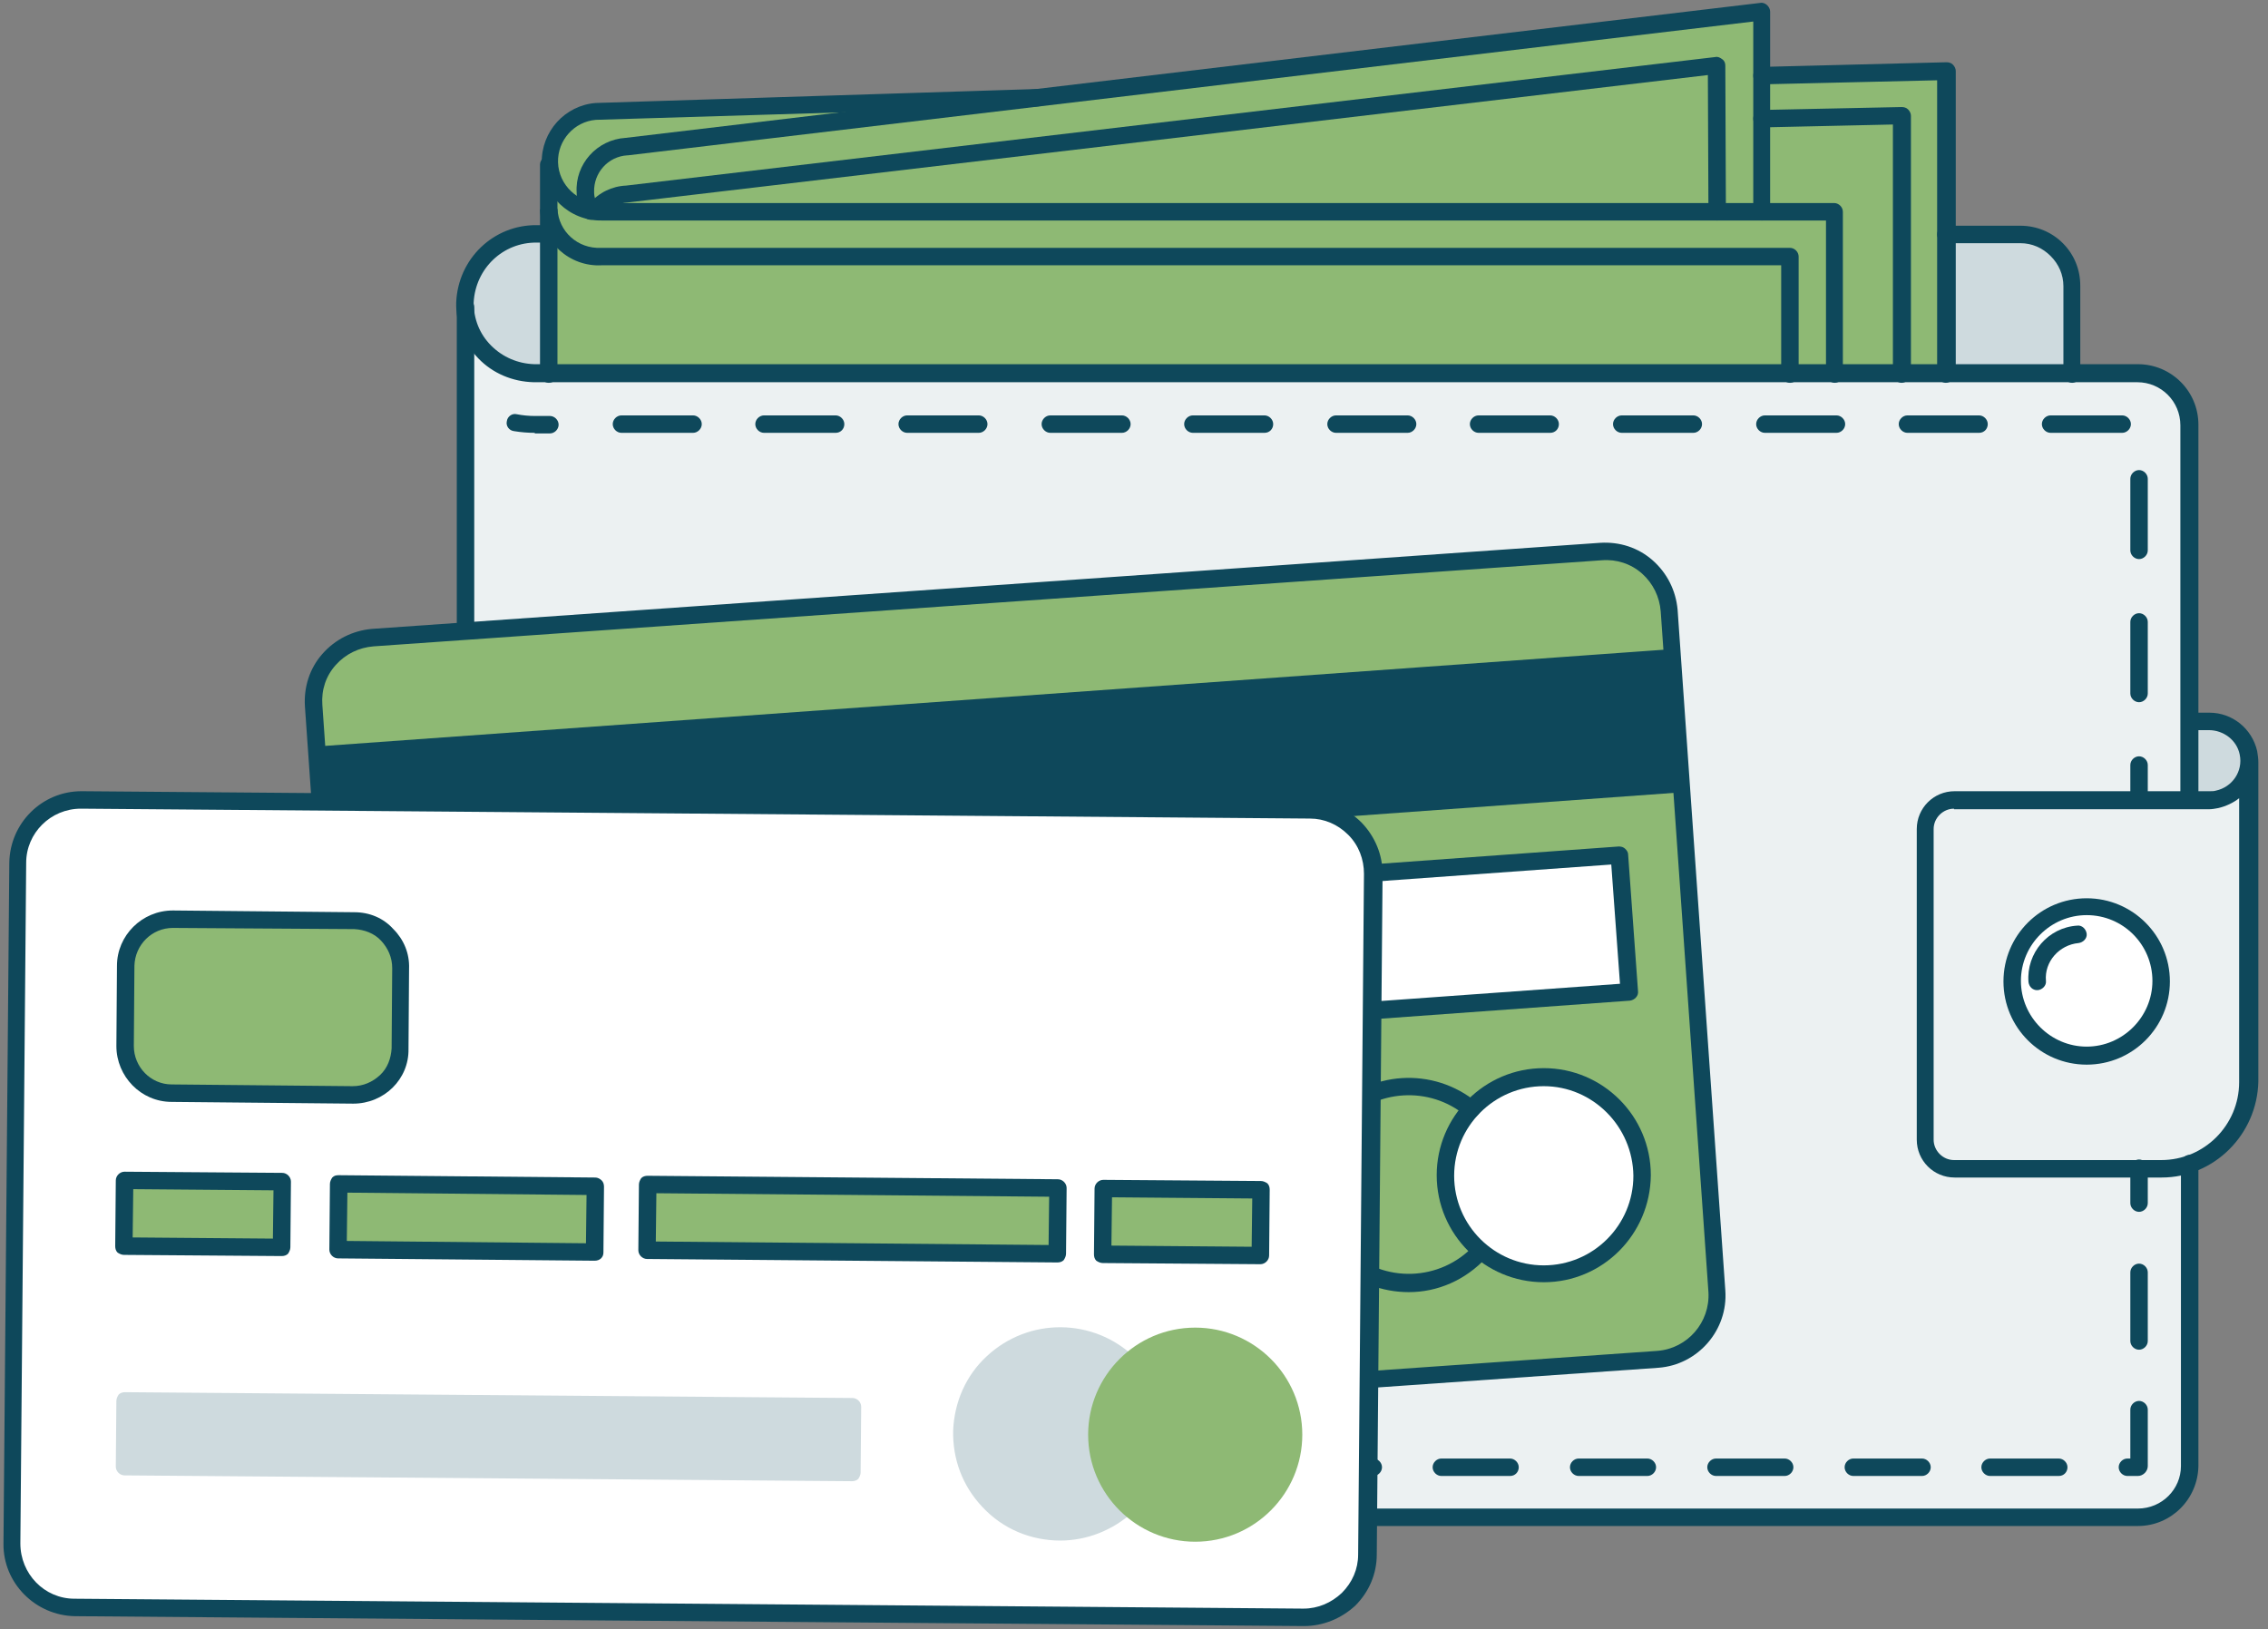 <svg width="174px" height="125px" viewBox="0 0 174 125" version="1.1" xmlns="http://www.w3.org/2000/svg" xmlns:xlink="http://www.w3.org/1999/xlink">
    <rect x="0" y="0" width="174" height="125" fill="#808080" stroke="none"/>
    <g id="Page-1" stroke="none" stroke-width="1" fill="none" fill-rule="evenodd">
        <g id="hub-version-1.2" transform="translate(-457, -779)" fill-rule="nonzero">
            <g id="Group-3" transform="translate(30, 755)">
                <g id="desktop/card/article_card/extended" transform="translate(353, 0)">
                    <g id="FAQ-Illustration-Payment-(1)" transform="translate(74, 24)">
                        <g id="Layer_2_1_" transform="translate(35.268, 17.857)">
                            <circle id="Oval" fill="#CEDADE" cx="133.839" cy="40.982" r="3.214"></circle>
                            <path d="M129.018,98.571 L0.491,98.571 L0.491,7.723 L127.902,10.67 C130.58,10.759 132.679,12.946 132.679,15.625 L132.679,43.527 L135.759,43.527 L137.232,41.786 L137.232,66.027 L135.759,69.286 L132.679,71.429 L132.679,94.866 C132.723,96.92 131.071,98.571 129.018,98.571 L129.018,98.571 Z" id="Path" fill="#ECF1F2"></path>
                            <path d="M114.018,0.134 L119.42,0.134 C121.786,0.134 123.705,2.054 123.705,4.42 L123.705,10.848 L123.705,10.848 L114.018,10.848 L114.018,10.848 L114.018,0.134 L114.018,0.134 Z" id="Path" fill="#CEDADE"></path>
                            <circle id="Oval" fill="#CEDADE" cx="5.714" cy="5.491" r="5.312"></circle>
                        </g>
                        <g id="Layer_1_1_">
                            <path d="M149.286,28.705 L149.286,10.625 L149.33,10.625 L149.33,5.893 C149.33,5.848 149.286,5.759 149.286,5.714 C149.241,5.67 149.196,5.67 149.152,5.67 L135.223,6.027 L135.223,1.339 C135.223,1.295 135.179,1.205 135.134,1.161 C135.089,1.116 135.045,1.116 134.955,1.116 L79.42,7.723 L45.58,8.75 C44.018,8.839 42.634,9.821 42.054,11.25 L42.098,11.25 L42.098,28.616 L149.286,28.616 L149.286,28.705 Z" id="Path" fill="#8EB974"></path>
                            <path d="M164.018,117.098 L39.643,117.098 C37.098,117.098 35.045,115 35.045,112.5 L35.045,23.571 C35.045,23.214 35.357,22.902 35.714,22.902 C36.071,22.902 36.384,23.214 36.384,23.571 L36.384,112.5 C36.384,114.286 37.857,115.759 39.643,115.759 L164.018,115.759 C165.848,115.759 167.321,114.286 167.321,112.5 L167.321,89.286 C167.321,88.929 167.634,88.616 167.991,88.616 C168.348,88.616 168.661,88.929 168.661,89.286 L168.661,112.5 C168.616,115.045 166.562,117.098 164.018,117.098 Z" id="Path" fill="#0E485B"></path>
                            <path d="M167.946,62.054 C167.589,62.054 167.277,61.741 167.277,61.384 L167.277,32.634 C167.277,30.804 165.804,29.33 163.973,29.33 L40.938,29.33 C39.33,29.286 37.812,28.661 36.696,27.5 C35.58,26.339 34.955,24.821 35,23.214 C35.134,19.866 37.857,17.232 41.205,17.277 L42.054,17.277 C42.411,17.277 42.723,17.589 42.723,17.946 C42.723,18.304 42.411,18.616 42.054,18.616 L41.205,18.616 C38.571,18.571 36.473,20.625 36.339,23.214 C36.339,24.464 36.786,25.625 37.679,26.518 C38.571,27.411 39.732,27.902 40.982,27.946 L41.071,27.946 L164.018,27.946 C166.562,27.946 168.661,30 168.661,32.589 L168.661,61.339 C168.616,61.741 168.348,62.054 167.946,62.054 Z" id="Path" fill="#0E485B"></path>
                            <path d="M158.973,29.375 C158.616,29.375 158.304,29.062 158.304,28.705 L158.304,21.964 C158.304,21.071 157.946,20.268 157.321,19.643 C156.696,19.018 155.893,18.661 155,18.661 L149.286,18.661 C148.929,18.661 148.616,18.348 148.616,17.991 C148.616,17.634 148.929,17.321 149.286,17.321 L155,17.321 C156.25,17.321 157.411,17.812 158.259,18.661 C159.152,19.554 159.598,20.714 159.598,21.92 L159.598,28.661 C159.643,29.062 159.33,29.375 158.973,29.375 Z" id="Path" fill="#0E485B"></path>
                            <path d="M164.107,62.054 C163.75,62.054 163.438,61.741 163.438,61.384 L163.438,58.705 C163.438,58.348 163.75,58.036 164.107,58.036 C164.464,58.036 164.777,58.348 164.777,58.705 L164.777,61.384 C164.777,61.741 164.464,62.054 164.107,62.054 Z" id="Path" fill="#0E485B"></path>
                            <path d="M164.107,53.884 C163.75,53.884 163.438,53.571 163.438,53.214 L163.438,47.723 C163.438,47.366 163.75,47.054 164.107,47.054 C164.464,47.054 164.777,47.366 164.777,47.723 L164.777,53.214 C164.777,53.571 164.464,53.884 164.107,53.884 Z M164.107,42.902 C163.75,42.902 163.438,42.589 163.438,42.232 L163.438,36.741 C163.438,36.384 163.75,36.071 164.107,36.071 C164.464,36.071 164.777,36.384 164.777,36.741 L164.777,42.232 C164.777,42.589 164.464,42.902 164.107,42.902 Z M162.812,33.214 L157.321,33.214 C156.964,33.214 156.652,32.902 156.652,32.545 C156.652,32.188 156.964,31.875 157.321,31.875 L162.812,31.875 C163.17,31.875 163.482,32.188 163.482,32.545 C163.482,32.902 163.17,33.214 162.812,33.214 Z M151.83,33.214 L146.339,33.214 C145.982,33.214 145.67,32.902 145.67,32.545 C145.67,32.188 145.982,31.875 146.339,31.875 L151.83,31.875 C152.188,31.875 152.5,32.188 152.5,32.545 C152.5,32.902 152.232,33.214 151.83,33.214 Z M140.893,33.214 L135.402,33.214 C135.045,33.214 134.732,32.902 134.732,32.545 C134.732,32.188 135.045,31.875 135.402,31.875 L140.893,31.875 C141.25,31.875 141.562,32.188 141.562,32.545 C141.562,32.902 141.25,33.214 140.893,33.214 Z M129.911,33.214 L124.42,33.214 C124.062,33.214 123.75,32.902 123.75,32.545 C123.75,32.188 124.062,31.875 124.42,31.875 L129.911,31.875 C130.268,31.875 130.58,32.188 130.58,32.545 C130.58,32.902 130.268,33.214 129.911,33.214 Z M118.929,33.214 L113.438,33.214 C113.08,33.214 112.768,32.902 112.768,32.545 C112.768,32.188 113.08,31.875 113.438,31.875 L118.929,31.875 C119.286,31.875 119.598,32.188 119.598,32.545 C119.598,32.902 119.33,33.214 118.929,33.214 Z M107.991,33.214 L102.5,33.214 C102.143,33.214 101.83,32.902 101.83,32.545 C101.83,32.188 102.143,31.875 102.5,31.875 L107.991,31.875 C108.348,31.875 108.661,32.188 108.661,32.545 C108.661,32.902 108.348,33.214 107.991,33.214 Z M97.009,33.214 L91.518,33.214 C91.161,33.214 90.848,32.902 90.848,32.545 C90.848,32.188 91.161,31.875 91.518,31.875 L97.009,31.875 C97.366,31.875 97.679,32.188 97.679,32.545 C97.679,32.902 97.411,33.214 97.009,33.214 Z M86.071,33.214 L80.58,33.214 C80.223,33.214 79.911,32.902 79.911,32.545 C79.911,32.188 80.223,31.875 80.58,31.875 L86.071,31.875 C86.429,31.875 86.741,32.188 86.741,32.545 C86.741,32.902 86.429,33.214 86.071,33.214 Z M75.089,33.214 L69.598,33.214 C69.241,33.214 68.929,32.902 68.929,32.545 C68.929,32.188 69.241,31.875 69.598,31.875 L75.089,31.875 C75.446,31.875 75.759,32.188 75.759,32.545 C75.759,32.902 75.446,33.214 75.089,33.214 Z M64.107,33.214 L58.616,33.214 C58.259,33.214 57.946,32.902 57.946,32.545 C57.946,32.188 58.259,31.875 58.616,31.875 L64.107,31.875 C64.464,31.875 64.777,32.188 64.777,32.545 C64.777,32.902 64.509,33.214 64.107,33.214 Z M53.17,33.214 L47.679,33.214 C47.321,33.214 47.009,32.902 47.009,32.545 C47.009,32.188 47.321,31.875 47.679,31.875 L53.17,31.875 C53.527,31.875 53.839,32.188 53.839,32.545 C53.839,32.902 53.527,33.214 53.17,33.214 Z" id="Shape" fill="#0E485B"></path>
                            <path d="M41.027,33.214 C40.491,33.214 39.955,33.17 39.42,33.08 C39.062,33.036 38.795,32.679 38.884,32.321 C38.929,31.964 39.286,31.696 39.643,31.786 C40.089,31.875 40.58,31.92 41.027,31.92 L42.188,31.92 C42.545,31.92 42.857,32.232 42.857,32.589 C42.857,32.946 42.545,33.259 42.188,33.259 L41.027,33.259 C41.027,33.214 41.027,33.214 41.027,33.214 Z" id="Path" fill="#0E485B"></path>
                            <path d="M42.188,113.259 L39.643,113.259 C39.241,113.259 38.884,112.902 38.884,112.5 C38.884,112.143 39.196,111.83 39.554,111.83 C39.688,111.83 39.821,111.875 39.911,111.92 L42.188,111.92 C42.545,111.92 42.857,112.232 42.857,112.589 C42.857,112.946 42.545,113.259 42.188,113.259 Z" id="Shape" fill="#0E485B"></path>
                            <path d="M164.018,113.259 L163.214,113.259 C162.857,113.259 162.545,112.946 162.545,112.589 C162.545,112.232 162.857,111.92 163.214,111.92 L163.438,111.92 L163.438,108.17 C163.438,107.812 163.75,107.5 164.107,107.5 C164.464,107.5 164.777,107.812 164.777,108.17 L164.777,112.5 C164.777,112.902 164.42,113.259 164.018,113.259 Z M157.946,113.259 L152.679,113.259 C152.321,113.259 152.009,112.946 152.009,112.589 C152.009,112.232 152.321,111.92 152.679,111.92 L157.946,111.92 C158.304,111.92 158.616,112.232 158.616,112.589 C158.616,112.946 158.348,113.259 157.946,113.259 Z M147.455,113.259 L142.188,113.259 C141.83,113.259 141.518,112.946 141.518,112.589 C141.518,112.232 141.83,111.92 142.188,111.92 L147.455,111.92 C147.812,111.92 148.125,112.232 148.125,112.589 C148.125,112.946 147.812,113.259 147.455,113.259 Z M136.92,113.259 L131.652,113.259 C131.295,113.259 130.982,112.946 130.982,112.589 C130.982,112.232 131.295,111.92 131.652,111.92 L136.92,111.92 C137.277,111.92 137.589,112.232 137.589,112.589 C137.589,112.946 137.277,113.259 136.92,113.259 Z M126.384,113.259 L121.116,113.259 C120.759,113.259 120.446,112.946 120.446,112.589 C120.446,112.232 120.759,111.92 121.116,111.92 L126.384,111.92 C126.741,111.92 127.054,112.232 127.054,112.589 C127.054,112.946 126.741,113.259 126.384,113.259 Z M115.848,113.259 L110.58,113.259 C110.223,113.259 109.911,112.946 109.911,112.589 C109.911,112.232 110.223,111.92 110.58,111.92 L115.848,111.92 C116.205,111.92 116.518,112.232 116.518,112.589 C116.518,112.946 116.25,113.259 115.848,113.259 Z M105.357,113.259 L100.089,113.259 C99.732,113.259 99.42,112.946 99.42,112.589 C99.42,112.232 99.732,111.92 100.089,111.92 L105.357,111.92 C105.714,111.92 106.027,112.232 106.027,112.589 C106.027,112.946 105.714,113.259 105.357,113.259 Z M94.821,113.259 L89.554,113.259 C89.196,113.259 88.884,112.946 88.884,112.589 C88.884,112.232 89.196,111.92 89.554,111.92 L94.821,111.92 C95.179,111.92 95.491,112.232 95.491,112.589 C95.491,112.946 95.179,113.259 94.821,113.259 Z M84.286,113.259 L79.018,113.259 C78.661,113.259 78.348,112.946 78.348,112.589 C78.348,112.232 78.661,111.92 79.018,111.92 L84.286,111.92 C84.643,111.92 84.955,112.232 84.955,112.589 C84.955,112.946 84.643,113.259 84.286,113.259 Z M73.75,113.259 L68.482,113.259 C68.125,113.259 67.812,112.946 67.812,112.589 C67.812,112.232 68.125,111.92 68.482,111.92 L73.75,111.92 C74.107,111.92 74.42,112.232 74.42,112.589 C74.42,112.946 74.107,113.259 73.75,113.259 Z M63.214,113.259 L57.946,113.259 C57.589,113.259 57.277,112.946 57.277,112.589 C57.277,112.232 57.589,111.92 57.946,111.92 L63.214,111.92 C63.571,111.92 63.884,112.232 63.884,112.589 C63.884,112.946 63.616,113.259 63.214,113.259 Z M52.679,113.259 L47.411,113.259 C47.054,113.259 46.741,112.946 46.741,112.589 C46.741,112.232 47.054,111.92 47.411,111.92 L52.679,111.92 C53.036,111.92 53.348,112.232 53.348,112.589 C53.348,112.946 53.08,113.259 52.679,113.259 Z M164.107,103.571 C163.75,103.571 163.438,103.259 163.438,102.902 L163.438,97.634 C163.438,97.277 163.75,96.964 164.107,96.964 C164.464,96.964 164.777,97.277 164.777,97.634 L164.777,102.902 C164.777,103.259 164.464,103.571 164.107,103.571 Z" id="Shape" fill="#0E485B"></path>
                            <path d="M164.107,92.991 C163.75,92.991 163.438,92.679 163.438,92.321 L163.438,89.643 C163.438,89.286 163.75,88.973 164.107,88.973 C164.464,88.973 164.777,89.286 164.777,89.643 L164.777,92.321 C164.777,92.679 164.464,92.991 164.107,92.991 Z" id="Path" fill="#0E485B"></path>
                            <path d="M149.286,29.375 C148.929,29.375 148.616,29.062 148.616,28.705 L148.616,6.161 L135.179,6.473 C135.179,6.473 135.179,6.473 135.179,6.473 C134.821,6.473 134.509,6.205 134.509,5.804 C134.509,5.446 134.777,5.134 135.179,5.134 L149.33,4.777 C149.509,4.777 149.688,4.821 149.821,4.955 C149.955,5.089 150.045,5.268 150.045,5.446 L150.045,28.705 C149.955,29.062 149.643,29.375 149.286,29.375 Z" id="Path" fill="#0E485B"></path>
                            <path d="M145.893,29.375 C145.536,29.375 145.223,29.062 145.223,28.705 L145.223,9.554 L135.179,9.777 C134.821,9.821 134.509,9.509 134.509,9.107 C134.509,8.75 134.777,8.438 135.179,8.438 L145.893,8.214 C146.071,8.214 146.25,8.259 146.384,8.393 C146.518,8.527 146.607,8.705 146.607,8.884 L146.607,28.705 C146.518,29.062 146.25,29.375 145.893,29.375 Z" id="Path" fill="#0E485B"></path>
                            <path d="M140.759,29.375 C140.402,29.375 140.089,29.062 140.089,28.705 L140.089,16.92 L46.161,16.92 C43.705,16.964 41.607,15 41.562,12.5 C41.518,10.089 43.348,8.08 45.714,7.902 L79.554,6.83 C79.911,6.83 80.223,7.098 80.223,7.5 C80.223,7.857 79.955,8.17 79.554,8.17 L45.714,9.196 C44.062,9.33 42.768,10.759 42.812,12.455 C42.857,14.196 44.33,15.58 46.071,15.58 L140.714,15.58 C141.071,15.58 141.384,15.893 141.384,16.25 L141.384,28.705 C141.429,29.062 141.116,29.375 140.759,29.375 Z" id="Path" fill="#0E485B"></path>
                            <path d="M137.321,29.375 C136.964,29.375 136.652,29.062 136.652,28.705 L136.652,20.357 L46.161,20.357 C43.705,20.491 41.562,18.571 41.429,16.071 L42.098,16.027 L42.768,16.027 C42.857,17.768 44.33,19.107 46.116,19.018 L137.321,19.018 C137.679,19.018 137.991,19.33 137.991,19.688 L137.991,28.705 C137.991,29.062 137.723,29.375 137.321,29.375 Z" id="Path" fill="#0E485B"></path>
                            <path d="M135.179,16.92 C134.821,16.92 134.509,16.607 134.509,16.25 L134.509,1.652 L48.17,11.92 C48.17,11.92 48.125,11.92 48.125,11.92 C46.652,12.009 45.536,13.259 45.58,14.732 C45.58,15.134 45.714,15.536 45.893,15.893 C46.071,16.205 45.938,16.607 45.625,16.786 C45.312,16.964 44.911,16.83 44.732,16.518 C44.42,15.982 44.241,15.402 44.241,14.777 C44.107,12.589 45.804,10.714 47.991,10.58 L135.045,0.223 C135.223,0.179 135.446,0.268 135.58,0.402 C135.714,0.536 135.804,0.714 135.804,0.893 L135.804,16.25 C135.848,16.607 135.536,16.92 135.179,16.92 Z" id="Path" fill="#0E485B"></path>
                            <path d="M131.741,16.92 C131.384,16.92 131.071,16.607 131.071,16.25 L131.027,5.759 L48.17,15.536 C47.411,15.58 46.696,15.938 46.25,16.473 C46.027,16.741 45.58,16.786 45.312,16.562 C45.045,16.339 45,15.893 45.223,15.625 C45.938,14.777 46.964,14.286 48.036,14.241 L131.607,4.375 C131.786,4.33 131.964,4.42 132.143,4.554 C132.321,4.688 132.366,4.866 132.366,5.045 L132.411,16.295 C132.411,16.607 132.098,16.92 131.741,16.92 C131.741,16.92 131.741,16.92 131.741,16.92 Z" id="Path" fill="#0E485B"></path>
                            <path d="M42.098,29.375 C41.741,29.375 41.429,29.062 41.429,28.705 L41.429,12.634 C41.429,12.277 41.741,11.964 42.098,11.964 C42.455,11.964 42.768,12.277 42.768,12.634 L42.768,28.705 C42.768,29.062 42.5,29.375 42.098,29.375 Z" id="Path" fill="#0E485B"></path>
                            <path d="M165.848,90.357 L149.955,90.357 C148.348,90.357 147.054,89.062 147.054,87.455 L147.054,63.616 C147.054,62.009 148.348,60.714 149.955,60.714 L169.554,60.714 C169.688,60.714 169.866,60.714 170,60.67 C171.25,60.402 172.098,59.196 171.83,57.902 C171.607,56.786 170.58,56.027 169.464,56.027 L168.036,56.027 C167.679,56.027 167.366,55.714 167.366,55.357 C167.366,55 167.679,54.688 168.036,54.688 L169.464,54.688 C169.464,54.688 169.509,54.688 169.509,54.688 C171.25,54.688 172.768,55.893 173.17,57.634 C173.214,57.902 173.259,58.214 173.259,58.482 C173.259,58.482 173.259,58.482 173.259,58.482 L173.259,82.991 C173.17,87.054 169.866,90.357 165.848,90.357 Z M149.911,62.054 C149.062,62.054 148.348,62.768 148.348,63.616 L148.348,87.455 C148.348,88.304 149.062,89.018 149.911,89.018 L165.804,89.018 C169.107,89.018 171.786,86.339 171.786,83.036 L171.786,61.25 C171.339,61.607 170.759,61.875 170.179,62.009 C169.955,62.054 169.688,62.098 169.464,62.098 L149.911,62.098 L149.911,62.054 Z" id="Shape" fill="#0E485B"></path>
                            <g id="Group" transform="translate(23.214, 41.518)">
                                <path d="M5.402,7.411 L99.643,0.804 C102.321,0.625 104.688,2.634 104.866,5.357 L108.527,57.589 C108.705,60.268 106.696,62.634 103.973,62.812 L9.732,69.42 C7.054,69.598 4.688,67.589 4.509,64.866 L0.848,12.634 C0.67,9.955 2.679,7.634 5.402,7.411 Z" id="Path" fill="#8EB974"></path>
                                <path d="M9.375,70.089 C6.473,70.089 4.018,67.857 3.839,64.911 L0.179,12.679 C0.089,11.205 0.536,9.777 1.518,8.661 C2.5,7.545 3.839,6.875 5.312,6.741 L99.554,0.134 C101.027,0.045 102.455,0.491 103.571,1.473 C104.688,2.455 105.357,3.795 105.491,5.268 L109.152,57.5 C109.375,60.536 107.054,63.214 104.018,63.438 L9.777,70.045 C9.643,70.089 9.509,70.089 9.375,70.089 Z M5.446,8.08 C4.33,8.17 3.304,8.661 2.545,9.509 C1.786,10.357 1.429,11.429 1.518,12.589 L5.179,64.821 C5.357,67.143 7.366,68.884 9.688,68.75 L103.929,62.143 C106.25,61.964 107.991,59.955 107.857,57.634 L104.196,5.402 C104.107,4.286 103.616,3.259 102.768,2.5 C101.92,1.741 100.804,1.384 99.688,1.473 L5.446,8.08 L5.446,8.08 Z" id="Shape" fill="#0E485B"></path>
                            </g>
                            <g id="Group" transform="translate(23.661, 49.554)" fill="#0E485B">
                                <polygon id="Rectangle" transform="translate(52.99, 9.463) rotate(-4.13) translate(-52.99, -9.463) " points="0.981 4.642 104.999 4.642 104.999 14.285 0.981 14.285"></polygon>
                                <path d="M1.473,18.705 C1.116,18.705 0.848,18.438 0.804,18.08 L0.089,8.438 C0.089,8.259 0.134,8.08 0.268,7.946 C0.402,7.812 0.536,7.723 0.714,7.723 L104.464,0.268 C104.821,0.268 105.134,0.536 105.179,0.893 L105.893,10.536 C105.893,10.714 105.848,10.893 105.714,11.027 C105.58,11.161 105.446,11.25 105.268,11.25 L1.562,18.75 C1.518,18.705 1.473,18.705 1.473,18.705 Z M1.473,9.018 L2.054,17.321 L104.464,9.911 L103.884,1.607 L1.473,9.018 Z" id="Shape"></path>
                            </g>
                            <g id="Group" transform="translate(29.464, 64.732)">
                                <polygon id="Rectangle" fill="#FFFFFF" transform="translate(48.258, 9.51) rotate(-4.13) translate(-48.258, -9.51) " points="1.294 4.242 95.222 4.242 95.222 14.778 1.294 14.778"></polygon>
                                <path d="M1.83,18.839 C1.473,18.839 1.205,18.571 1.161,18.214 L0.402,7.723 C0.402,7.545 0.446,7.366 0.58,7.232 C0.714,7.098 0.848,7.009 1.027,7.009 L94.732,0.223 C94.911,0.223 95.089,0.268 95.223,0.402 C95.357,0.536 95.446,0.67 95.446,0.848 L96.205,11.339 C96.25,11.696 95.938,12.009 95.58,12.054 L1.875,18.839 C1.83,18.839 1.83,18.839 1.83,18.839 Z M1.786,8.259 L2.455,17.411 L94.821,10.759 L94.152,1.607 L1.786,8.259 Z" id="Shape" fill="#0E485B"></path>
                            </g>
                            <g id="Group" transform="translate(109.821, 81.696)">
                                <circle id="Oval" fill="#FFFFFF" cx="8.616" cy="8.482" r="7.545"></circle>
                                <path d="M8.616,16.696 C4.107,16.696 0.402,13.036 0.402,8.482 C0.402,3.973 4.062,0.268 8.616,0.268 C13.125,0.268 16.83,3.929 16.83,8.482 C16.786,13.036 13.125,16.696 8.616,16.696 Z M8.616,1.652 C4.821,1.652 1.741,4.732 1.741,8.527 C1.741,12.321 4.821,15.402 8.616,15.402 C12.411,15.402 15.491,12.321 15.491,8.527 C15.446,4.732 12.366,1.652 8.616,1.652 Z" id="Shape" fill="#0E485B"></path>
                            </g>
                            <path d="M108.08,99.152 C106.071,99.152 104.062,98.438 102.455,96.92 C99.152,93.839 98.973,88.616 102.098,85.312 C105.045,82.143 109.955,81.83 113.304,84.598 C113.571,84.821 113.616,85.268 113.393,85.536 C113.17,85.804 112.723,85.848 112.455,85.625 C109.688,83.304 105.536,83.571 103.08,86.205 C100.491,88.973 100.625,93.304 103.393,95.893 C106.161,98.482 110.491,98.348 113.08,95.58 C113.348,95.312 113.75,95.312 114.018,95.536 C114.286,95.804 114.286,96.205 114.062,96.473 C112.411,98.259 110.268,99.152 108.08,99.152 Z" id="Path" fill="#0E485B"></path>
                            <g id="Group" transform="translate(0, 60.714)">
                                <path d="M6.25,0.67 L100.491,1.429 C103.17,1.429 105.357,3.661 105.313,6.339 L104.866,58.571 C104.866,61.25 102.634,63.438 99.955,63.393 L5.714,62.634 C3.036,62.634 0.848,60.402 0.892,57.723 L1.339,5.491 C1.384,2.812 3.571,0.625 6.25,0.67 Z" id="Path" fill="#FFFFFF"></path>
                                <path d="M100.045,64.062 C100.045,64.062 100,64.062 100,64.062 L5.759,63.304 C2.723,63.259 0.223,60.759 0.267,57.723 L0.714,5.491 C0.759,2.455 3.214,0 6.25,0 C6.25,0 6.295,0 6.295,0 L100.536,0.759 C102.009,0.759 103.393,1.339 104.464,2.411 C105.491,3.482 106.071,4.866 106.071,6.339 L105.625,58.571 C105.625,60.045 105.045,61.429 103.973,62.5 C102.902,63.482 101.518,64.062 100.045,64.062 Z M6.205,1.339 C3.884,1.339 2.009,3.214 2.009,5.491 L1.562,57.723 C1.562,60.045 3.393,61.964 5.714,61.964 L99.955,62.723 C99.955,62.723 100,62.723 100,62.723 C101.116,62.723 102.143,62.277 102.946,61.518 C103.75,60.714 104.196,59.688 104.196,58.571 L104.643,6.339 C104.643,5.223 104.241,4.152 103.438,3.348 C102.634,2.545 101.607,2.098 100.491,2.098 L6.205,1.339 C6.25,1.339 6.25,1.339 6.205,1.339 Z" id="Shape" fill="#0E485B"></path>
                            </g>
                            <g id="Group" transform="translate(72.768, 101.786)" fill="#CEDADE">
                                <path d="M13.705,13.705 C10.67,16.562 5.893,16.384 3.08,13.393 C0.223,10.357 0.402,5.58 3.393,2.768 C6.339,-2.22044605e-16 10.893,0.045 13.795,2.857" id="Path"></path>
                                <path d="M8.571,16.429 C6.384,16.429 4.196,15.58 2.589,13.839 C1.071,12.232 0.312,10.179 0.357,7.991 C0.446,5.804 1.339,3.75 2.946,2.277 C6.161,-0.714 11.116,-0.67 14.286,2.366 C14.554,2.634 14.554,3.036 14.286,3.304 C14.018,3.571 13.616,3.571 13.348,3.304 C10.714,0.759 6.562,0.714 3.884,3.214 C2.545,4.464 1.786,6.161 1.741,7.991 C1.696,9.821 2.321,11.562 3.616,12.902 C6.205,15.67 10.536,15.804 13.304,13.214 C13.571,12.946 14.018,12.991 14.241,13.259 C14.509,13.527 14.464,13.973 14.196,14.196 C12.589,15.67 10.58,16.429 8.571,16.429 Z" id="Path"></path>
                            </g>
                            <g id="Group" transform="translate(25, 90.179)">
                                <polygon id="Rectangle" fill="#8EB974" transform="translate(10.798, 3.3) rotate(-89.427) translate(-10.798, -3.3) " points="8.276 -6.543 13.32 -6.543 13.32 13.143 8.276 13.143"></polygon>
                                <path d="M20.625,6.562 C20.625,6.562 20.625,6.562 20.625,6.562 L0.938,6.384 C0.58,6.384 0.268,6.071 0.268,5.714 L0.312,0.67 C0.312,0.491 0.402,0.312 0.491,0.179 C0.625,0.045 0.759,0 0.982,0 L20.67,0.179 C20.848,0.179 21.027,0.268 21.161,0.402 C21.295,0.536 21.339,0.714 21.339,0.893 L21.295,5.938 C21.295,6.295 21.027,6.562 20.625,6.562 Z M1.607,5.045 L19.955,5.223 L20,1.518 L1.652,1.339 L1.607,5.045 Z" id="Shape" fill="#0E485B"></path>
                            </g>
                            <g id="Group" transform="translate(48.661, 90.179)">
                                <polygon id="Rectangle" fill="#8EB974" transform="translate(16.722, 3.355) rotate(-89.53) translate(-16.722, -3.355) " points="14.2 -12.383 19.244 -12.383 19.244 19.092 14.2 19.092"></polygon>
                                <path d="M32.455,6.696 C32.455,6.696 32.455,6.696 32.455,6.696 L0.982,6.429 C0.625,6.429 0.312,6.116 0.312,5.759 L0.357,0.714 C0.357,0.536 0.446,0.357 0.536,0.223 C0.67,0.089 0.848,0.045 1.027,0.045 L32.5,0.312 C32.857,0.312 33.17,0.625 33.17,0.982 L33.125,6.027 C33.125,6.205 33.036,6.384 32.946,6.518 C32.812,6.652 32.634,6.696 32.455,6.696 Z M1.652,5.089 L31.786,5.357 L31.83,1.652 L1.696,1.384 L1.652,5.089 Z" id="Shape" fill="#0E485B"></path>
                            </g>
                            <g id="Group" transform="translate(83.929, 90.179)">
                                <polygon id="Rectangle" fill="#8EB974" transform="translate(6.74, 3.563) rotate(-89.53) translate(-6.74, -3.563) " points="4.217 -2.486 9.262 -2.486 9.262 9.612 4.217 9.612"></polygon>
                                <path d="M12.768,6.83 C12.768,6.83 12.768,6.83 12.768,6.83 L0.67,6.741 C0.491,6.741 0.312,6.652 0.179,6.562 C0.045,6.429 0,6.25 0,6.071 L0.045,1.027 C0.045,0.67 0.357,0.357 0.714,0.357 C0.714,0.357 0.714,0.357 0.714,0.357 L12.812,0.446 C12.991,0.446 13.17,0.536 13.304,0.625 C13.438,0.759 13.482,0.938 13.482,1.116 L13.438,6.161 C13.438,6.518 13.125,6.83 12.768,6.83 Z M1.339,5.402 L12.098,5.491 L12.143,1.786 L1.384,1.696 L1.339,5.402 Z" id="Shape" fill="#0E485B"></path>
                            </g>
                            <g id="Group" transform="translate(8.482, 89.732)">
                                <polygon id="Rectangle" fill="#8EB974" transform="translate(7.1, 3.408) rotate(-89.53) translate(-7.1, -3.408) " points="4.577 -2.641 9.622 -2.641 9.622 9.457 4.577 9.457"></polygon>
                                <path d="M13.125,6.652 C13.125,6.652 13.125,6.652 13.125,6.652 L1.027,6.562 C0.848,6.562 0.67,6.473 0.536,6.384 C0.402,6.25 0.357,6.071 0.357,5.893 L0.402,0.848 C0.402,0.491 0.714,0.179 1.071,0.179 C1.071,0.179 1.071,0.179 1.071,0.179 L13.17,0.268 C13.527,0.268 13.839,0.58 13.839,0.938 L13.795,5.982 C13.795,6.161 13.705,6.339 13.616,6.473 C13.482,6.607 13.304,6.652 13.125,6.652 Z M1.696,5.223 L12.455,5.312 L12.5,1.607 L1.741,1.518 L1.696,5.223 Z" id="Shape" fill="#0E485B"></path>
                            </g>
                            <g id="Group" transform="translate(83.482, 101.786)" fill="#8EB974">
                                <circle id="Oval" cx="8.214" cy="8.304" r="7.545"></circle>
                                <path d="M8.214,16.518 C3.705,16.518 0,12.857 0,8.304 C0,3.795 3.661,0.089 8.214,0.089 C12.723,0.089 16.429,3.75 16.429,8.304 C16.429,12.812 12.768,16.518 8.214,16.518 Z M8.214,1.429 C4.42,1.429 1.339,4.509 1.339,8.304 C1.339,12.098 4.42,15.179 8.214,15.179 C12.009,15.179 15.089,12.098 15.089,8.304 C15.089,4.509 12.009,1.429 8.214,1.429 Z" id="Shape"></path>
                            </g>
                            <g id="Group" transform="translate(8.929, 69.643)">
                                <path d="M4.375,0.893 L18.259,1.027 C20.268,1.027 21.83,2.679 21.83,4.643 L21.786,10.804 C21.786,12.812 20.134,14.375 18.17,14.375 L4.286,14.241 C2.277,14.241 0.714,12.589 0.714,10.625 L0.759,4.464 C0.759,2.5 2.411,0.893 4.375,0.893 Z" id="Path" fill="#8EB974"></path>
                                <path d="M18.17,15.045 C18.17,15.045 18.17,15.045 18.17,15.045 L4.241,14.911 C1.875,14.911 -1.42108547e-14,12.946 -1.42108547e-14,10.625 L0.045,4.464 C0.045,2.143 1.964,0.223 4.33,0.223 C4.33,0.223 4.375,0.223 4.375,0.223 L4.375,0.223 L18.259,0.357 C19.42,0.357 20.491,0.804 21.25,1.652 C22.054,2.455 22.5,3.527 22.455,4.688 L22.411,10.848 C22.455,13.17 20.536,15.045 18.17,15.045 Z M4.33,1.562 C2.723,1.562 1.429,2.857 1.384,4.464 L1.339,10.625 C1.339,12.232 2.634,13.571 4.241,13.571 L18.125,13.705 C18.929,13.705 19.643,13.393 20.223,12.857 C20.804,12.321 21.071,11.562 21.116,10.804 L21.161,4.643 C21.161,3.839 20.848,3.125 20.312,2.545 C19.777,1.964 19.018,1.696 18.259,1.652 L4.33,1.562 C4.375,1.562 4.375,1.562 4.33,1.562 Z" id="Shape" fill="#0E485B"></path>
                            </g>
                            <g id="Group" transform="translate(153.571, 68.75)">
                                <circle id="Oval" fill="#FFFFFF" cx="6.518" cy="6.518" r="5.714"></circle>
                                <path d="M6.518,12.946 C2.991,12.946 0.134,10.089 0.134,6.562 C0.134,3.036 2.991,0.179 6.518,0.179 C10.045,0.179 12.902,3.036 12.902,6.562 C12.902,10.089 10.045,12.946 6.518,12.946 Z M6.518,1.473 C3.75,1.473 1.473,3.75 1.473,6.518 C1.473,9.286 3.75,11.562 6.518,11.562 C9.286,11.562 11.562,9.286 11.562,6.518 C11.562,3.75 9.33,1.473 6.518,1.473 Z" id="Shape" fill="#0E485B"></path>
                            </g>
                            <path d="M156.295,75.982 C155.938,75.982 155.67,75.714 155.625,75.357 C155.446,73.125 157.143,71.161 159.375,71.027 C159.732,70.982 160.045,71.295 160.089,71.652 C160.134,72.009 159.821,72.321 159.464,72.366 C157.991,72.5 156.83,73.795 156.964,75.268 C157.009,75.625 156.696,75.938 156.339,75.982 C156.339,75.938 156.295,75.982 156.295,75.982 Z" id="Path" fill="#0E485B"></path>
                            <g id="Group" transform="translate(8.482, 106.696)" fill="#CEDADE">
                                <polygon id="Rectangle" transform="translate(29.026, 3.562) rotate(-89.53) translate(-29.026, -3.562) " points="26.503 -24.341 31.548 -24.341 31.548 31.464 26.503 31.464"></polygon>
                                <path d="M56.875,6.964 C56.875,6.964 56.875,6.964 56.875,6.964 L1.071,6.518 C0.714,6.518 0.402,6.205 0.402,5.848 L0.446,0.804 C0.446,0.625 0.536,0.446 0.625,0.312 C0.759,0.179 0.938,0.134 1.116,0.134 L56.92,0.58 C57.277,0.58 57.589,0.893 57.589,1.25 L57.545,6.295 C57.545,6.473 57.455,6.652 57.366,6.786 C57.232,6.92 57.054,6.964 56.875,6.964 Z M1.741,5.179 L56.205,5.625 L56.25,1.92 L1.786,1.473 L1.741,5.179 Z" id="Shape"></path>
                            </g>
                        </g>
                    </g>
                </g>
            </g>
        </g>
    </g>
</svg>
